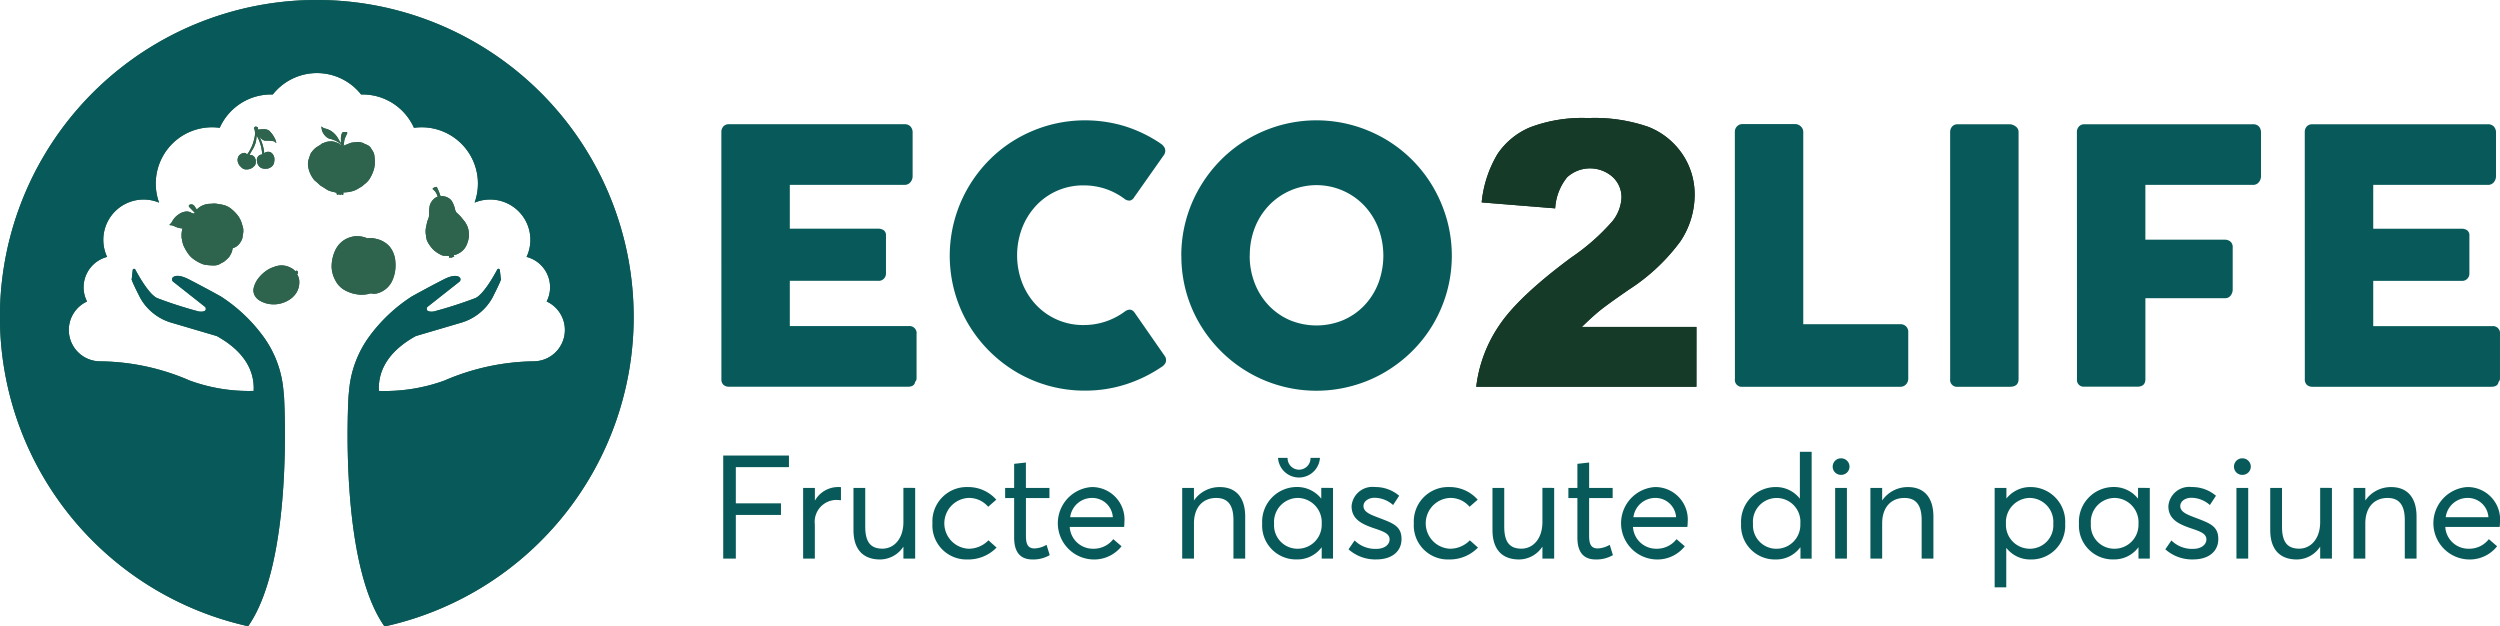 <svg xmlns="http://www.w3.org/2000/svg" width="249.792" height="62.591" viewBox="0 0 249.792 62.591">
  <g id="Group_1677" data-name="Group 1677" transform="translate(-372 -72.318)">
    <path id="Path_1" data-name="Path 1" d="M495.886,269.756h-22a13.781,13.781,0,0,1,2.3-6.13q1.918-2.872,7.193-6.778a21.4,21.4,0,0,0,4.123-3.637,4.074,4.074,0,0,0,.9-2.358,2.754,2.754,0,0,0-.891-2.062,3.4,3.4,0,0,0-4.537.027,5.406,5.406,0,0,0-1.2,3.115l-7.346-.594a11.7,11.7,0,0,1,1.584-4.834,7.35,7.35,0,0,1,3.25-2.665,14.7,14.7,0,0,1,5.806-.927,16.375,16.375,0,0,1,6.022.882,7.329,7.329,0,0,1,3.385,2.71,7.158,7.158,0,0,1,1.233,4.1,8.388,8.388,0,0,1-1.413,4.609,19.368,19.368,0,0,1-5.14,4.825q-2.215,1.53-2.962,2.142t-1.755,1.6h11.451Z" transform="translate(45.615 -158.797)" fill="#132f22"/>
    <path id="Path_2" data-name="Path 2" d="M262.2,244.747a.842.842,0,0,1,.2-.592.74.74,0,0,1,.573-.221H280.5a.778.778,0,0,1,.6.229.87.87,0,0,1,.212.616v4.368a.92.92,0,0,1-.212.573.735.735,0,0,1-.618.273H269.04v4.38h8.831a.93.93,0,0,1,.557.159.609.609,0,0,1,.221.53v3.815a.731.731,0,0,1-.195.477.7.7,0,0,1-.565.229H269.04v4.522h11.87a.71.71,0,0,1,.795.81v4.439a.438.438,0,0,1-.141.317q-.071.493-.724.493H262.98a.824.824,0,0,1-.564-.185.725.725,0,0,1-.211-.574Zm43.856,1.1a1.1,1.1,0,0,1,.441.459.73.73,0,0,1-.053.671l-2.985,4.239a.7.7,0,0,1-.415.345.777.777,0,0,1-.539-.15A6.729,6.729,0,0,0,300.6,250.4a6.831,6.831,0,0,0-2.208-.353,6.4,6.4,0,0,0-4.769,2.049,6.929,6.929,0,0,0-1.377,2.225,7.7,7.7,0,0,0,0,5.431,6.848,6.848,0,0,0,1.377,2.208A6.432,6.432,0,0,0,298.4,264a6.87,6.87,0,0,0,4.151-1.378.816.816,0,0,1,.53-.159.722.722,0,0,1,.424.318l3.02,4.345a.7.7,0,0,1,.053.653,1.136,1.136,0,0,1-.442.442,14.022,14.022,0,0,1-3.576,1.722,13.244,13.244,0,0,1-4.036.61,13.367,13.367,0,0,1-6.818-1.837,13.678,13.678,0,0,1-4.84-4.831,13.2,13.2,0,0,1-1.36-3.214,13.551,13.551,0,0,1,1.36-10.421,13.71,13.71,0,0,1,2.111-2.746,13.157,13.157,0,0,1,2.729-2.111,13.838,13.838,0,0,1,3.223-1.36,13.683,13.683,0,0,1,7.6.106A13.75,13.75,0,0,1,306.061,245.842Zm2.1,11.234A13.426,13.426,0,0,1,310,250.249a13.689,13.689,0,0,1,2.112-2.746,13.174,13.174,0,0,1,2.731-2.111,13.858,13.858,0,0,1,3.226-1.36,13.518,13.518,0,0,1,7.184,0,13.811,13.811,0,0,1,3.234,1.36,13.413,13.413,0,0,1,4.852,4.857,14.019,14.019,0,0,1,1.361,3.233,13.535,13.535,0,0,1,0,7.189,13.672,13.672,0,0,1-1.361,3.214,13.283,13.283,0,0,1-2.112,2.72,13.806,13.806,0,0,1-2.74,2.111,13.318,13.318,0,0,1-3.234,1.36,13.486,13.486,0,0,1-13.141-3.471,13.669,13.669,0,0,1-2.112-2.72,13.184,13.184,0,0,1-1.361-3.214A13.4,13.4,0,0,1,308.163,257.076Zm6.835-.018a7.5,7.5,0,0,0,.494,2.738,6.761,6.761,0,0,0,1.385,2.217,6.456,6.456,0,0,0,2.108,1.484,6.964,6.964,0,0,0,5.371,0,6.434,6.434,0,0,0,2.117-1.484,6.759,6.759,0,0,0,1.385-2.217,7.811,7.811,0,0,0,0-5.467,6.839,6.839,0,0,0-1.385-2.234,6.582,6.582,0,0,0-9.6,0,6.84,6.84,0,0,0-1.385,2.234A7.521,7.521,0,0,0,315,257.058Zm48.474-12.364a.779.779,0,0,1,.212-.548.755.755,0,0,1,.583-.23h5.228a.823.823,0,0,1,.548.212.761.761,0,0,1,.265.565v19.217h9.715a.779.779,0,0,1,.547.212.753.753,0,0,1,.229.583v4.645a.843.843,0,0,1-.2.548.75.75,0,0,1-.574.265H364.249a.687.687,0,0,1-.777-.777Zm21.513.017a.818.818,0,0,1,.195-.547.72.72,0,0,1,.583-.23h5.193a1,1,0,0,1,.565.212.659.659,0,0,1,.3.565v24.675q0,.777-.865.777h-5.193a.687.687,0,0,1-.777-.777Zm12.664.035a.805.805,0,0,1,.2-.583.712.712,0,0,1,.486-.23h16.9a.773.773,0,0,1,.609.229.9.9,0,0,1,.2.616v4.368a.92.92,0,0,1-.212.573.735.735,0,0,1-.618.273H404.484v5.476h7.93a.871.871,0,0,1,.565.185.717.717,0,0,1,.23.592v4.221a.951.951,0,0,1-.2.574.655.655,0,0,1-.557.274h-7.966V269.4q0,.759-.813.76h-5.387a.667.667,0,0,1-.636-.742Zm22.767,0a.841.841,0,0,1,.2-.592.738.738,0,0,1,.573-.221h17.523a.778.778,0,0,1,.6.229.871.871,0,0,1,.212.616v4.368a.922.922,0,0,1-.212.573.735.735,0,0,1-.618.273H427.251v4.38h8.831a.929.929,0,0,1,.556.159.608.608,0,0,1,.221.53v3.815a.732.732,0,0,1-.194.477.7.7,0,0,1-.565.229h-8.849v4.522h11.87a.71.71,0,0,1,.795.81v4.439a.438.438,0,0,1-.141.317q-.071.493-.724.493H421.191a.823.823,0,0,1-.564-.185.725.725,0,0,1-.212-.574Z" transform="translate(181.875 -159.205)" fill="#085a5a"/>
    <g id="Group_1" data-name="Group 1" transform="translate(372 72.318)">
      <path id="Path_3" data-name="Path 3" d="M123.213,241.459a31.671,31.671,0,0,1-24.335,30.807c-.186.044-.372.086-.56.127-4.6-6.508-3.6-22.951-3.6-22.951.02-.249.044-.483.067-.705a10.656,10.656,0,0,1,2-5.3,16.016,16.016,0,0,1,4.264-4.019s1.544-.86,3.171-1.694c.9-.46,1.347-.391,1.567-.238a.292.292,0,0,1,.006.466l-3.213,2.533c-.26.588.656.438.656.438a42.243,42.243,0,0,0,4.169-1.341c.782-.369,1.771-2.091,2.178-2.85a.136.136,0,0,1,.255.042l.1.909s.179-.138-.842,1.868a5.261,5.261,0,0,1-3.208,2.516l-4.448,1.311c-3.114,1.727-3.776,3.839-3.684,5.483a17.476,17.476,0,0,0,6.547-1.035,23.207,23.207,0,0,1,8.861-1.923l.036,0,.019,0,.031,0,0,0a3.133,3.133,0,0,0,1.266-5.978,3.129,3.129,0,0,0-2.007-4.454,4.024,4.024,0,0,0-5.191-5.425,5.625,5.625,0,0,0-5.289-7.528,5.68,5.68,0,0,0-.771.053,5.621,5.621,0,0,0-5.134-3.333l-.15,0a5.618,5.618,0,0,0-8.818,0c-.058,0-.114,0-.17,0a5.625,5.625,0,0,0-5.136,3.333,5.625,5.625,0,0,0-6.059,7.475,4.026,4.026,0,0,0-5.192,5.425,3.137,3.137,0,0,0-2.35,3.033,3.1,3.1,0,0,0,.344,1.42,3.135,3.135,0,0,0,1.316,5.981,22.914,22.914,0,0,1,8.948,1.921,17.19,17.19,0,0,0,6.383,1.034c.09-1.644-.573-3.756-3.685-5.482l-4.448-1.311a5.257,5.257,0,0,1-3.207-2.516c-1.02-2.005-.842-1.868-.842-1.868l.1-.909a.137.137,0,0,1,.255-.042c.407.759,1.394,2.481,2.177,2.85a42.122,42.122,0,0,0,4.169,1.341s.915.15.656-.438L77.2,237.947a.291.291,0,0,1,.008-.466c.221-.154.668-.222,1.568.238,1.625.834,3.171,1.694,3.171,1.694a16.038,16.038,0,0,1,4.264,4.019,10.669,10.669,0,0,1,2,5.317c.023.217.045.449.066.693,0,0,.993,16.405-3.587,22.928-.192-.042-.383-.086-.574-.133a31.661,31.661,0,1,1,39.095-30.779Z" transform="translate(-59.897 -209.801)" fill="#2e634d"/>
      <path id="Path_4" data-name="Path 4" d="M130.22,248.454a.563.563,0,0,0-.038-.143,1.193,1.193,0,0,0-.078-.185.638.638,0,0,0-.108-.139.649.649,0,0,0-.141-.111.554.554,0,0,0-.356-.05.391.391,0,0,0-.2.067,1.159,1.159,0,0,0-.089.087,4.7,4.7,0,0,0-.488-1.672l.012-.005c.045.053.088.108.135.16a1.053,1.053,0,0,0,.225.177.55.55,0,0,0,.274.065,1.3,1.3,0,0,0,.178,0c.042,0,.2.007.243.011.111.012.223.021.333.04a.391.391,0,0,1,.25.172c0,.007.016.009.024.014,0-.011.015-.024.013-.033a1.264,1.264,0,0,0-.033-.136c-.024-.075-.05-.15-.079-.223-.015-.038-.041-.072-.058-.109a2.589,2.589,0,0,0-.267-.426c-.069-.092-.251-.291-.265-.3a.835.835,0,0,0-.335-.138.741.741,0,0,0-.216-.019c-.19.008-.381.024-.571.035a.3.3,0,0,1-.052-.006.267.267,0,0,0,.051-.166.064.064,0,0,0-.052-.062c-.036-.009-.067-.038-.1-.047a.273.273,0,0,0-.124-.01.192.192,0,0,0-.082.063.424.424,0,0,0-.053.084c0,.009,0,.031,0,.034.063.04.066.109.079.171a2.715,2.715,0,0,1,.036.319,2.483,2.483,0,0,1-.054.435,5.783,5.783,0,0,1-.2.694,3.8,3.8,0,0,1-.252.533c-.057.109-.123.213-.19.316a1.269,1.269,0,0,1-.11.13.349.349,0,0,0-.237-.153.2.2,0,0,0-.057,0,.734.734,0,0,0-.395.167.583.583,0,0,0-.232.383.716.716,0,0,0,.051.471.859.859,0,0,0,.17.285c.063.057.117.126.183.177a.694.694,0,0,0,.325.162,1.815,1.815,0,0,0,.289,0,.992.992,0,0,0,.273-.082.6.6,0,0,0,.267-.172c.029-.032.071-.053.1-.086a.487.487,0,0,0,.133-.3c0-.071.008-.142.011-.213a.623.623,0,0,0-.057-.226.535.535,0,0,0-.309-.327.826.826,0,0,0-.208-.037.3.3,0,0,0-.055,0c.033-.064.061-.122.092-.179s.047-.092.074-.135c.043-.072.09-.141.133-.213a2.764,2.764,0,0,0,.141-.257c.056-.123.107-.248.152-.375a2.77,2.77,0,0,0,.1-.548c.01-.072.018-.145.028-.224.022.039.041.072.059.107.028.054.057.107.082.162.041.088.084.175.117.266.058.166.116.333.16.5.04.151.064.307.09.462.018.106.029.214.042.321.007.057,0,.065-.052.07a.54.54,0,0,0-.259.094.59.59,0,0,0-.137.148.569.569,0,0,0-.079.4.981.981,0,0,0,.047.232.854.854,0,0,0,.2.338.686.686,0,0,0,.3.174.763.763,0,0,0,.3.033c.056,0,.112,0,.167-.006a.48.48,0,0,0,.159-.035,1.15,1.15,0,0,0,.354-.216.778.778,0,0,0,.191-.392A1.456,1.456,0,0,0,130.22,248.454Z" transform="translate(-102.803 -232.649)" fill="#2e634d"/>
      <path id="Path_5" data-name="Path 5" d="M183.4,266.094a2.923,2.923,0,0,0-.218-.384c-.081-.12-.181-.226-.272-.339a3.376,3.376,0,0,0-.46-.495.658.658,0,0,1-.159-.163.973.973,0,0,1-.105-.283,2.622,2.622,0,0,0-.219-.619,1.088,1.088,0,0,0-.238-.347,1.247,1.247,0,0,0-.716-.318.51.51,0,0,0-.231-.009c-.012,0-.043-.018-.05-.034-.038-.1-.071-.193-.105-.289-.021-.057-.039-.114-.063-.17-.055-.124-.117-.245-.167-.37-.018-.045-.04-.064-.082-.063a.647.647,0,0,0-.343.154c-.03.02-.022.061.015.093a1.823,1.823,0,0,1,.217.206,1.613,1.613,0,0,1,.256.538c-.02,0-.041,0-.061.009a.385.385,0,0,0-.065.021,1.309,1.309,0,0,0-.462.419,1.211,1.211,0,0,0-.24.636c-.021.156-.021.315-.031.472a1.488,1.488,0,0,1-.126.755.722.722,0,0,0-.071.216c-.041.175-.079.35-.113.526a1.878,1.878,0,0,0-.028.641c.021.137.037.274.061.41a1.43,1.43,0,0,0,.067.272,3.064,3.064,0,0,0,.41.652,2.088,2.088,0,0,0,.46.451,2.926,2.926,0,0,0,.705.392.474.474,0,0,0,.186.015c.115,0,.231.016.347.025l.115.009a.121.121,0,0,0,.042.175c.059.037.075-.043.117-.056.077.07.121.061.175-.035a.365.365,0,0,0,.095,0,.123.123,0,0,0,.064-.049c.006-.009-.015-.038-.026-.057a.569.569,0,0,0-.043-.052.345.345,0,0,1,.1-.042.814.814,0,0,0,.273-.081,1.927,1.927,0,0,0,.556-.364,1.677,1.677,0,0,0,.366-.519,3.117,3.117,0,0,0,.19-.557,1.973,1.973,0,0,0,.05-.564A2.084,2.084,0,0,0,183.4,266.094Z" transform="translate(-136.725 -243.537)" fill="#2e634d"/>
      <path id="Path_6" data-name="Path 6" d="M109.759,272.37a4.064,4.064,0,0,0,.949.544,1.372,1.372,0,0,0,.172.056,4.867,4.867,0,0,0,1,.094,1.145,1.145,0,0,0,.647-.178c.066-.042.137-.078.206-.115a.82.82,0,0,0,.148-.077,5.2,5.2,0,0,0,.46-.412,1.358,1.358,0,0,0,.221-.351,1.255,1.255,0,0,0,.172-.514.083.083,0,0,1,.065-.086,1.559,1.559,0,0,0,.4-.211,1.584,1.584,0,0,0,.41-.516.957.957,0,0,0,.139-.452,1.042,1.042,0,0,1,.03-.2,1.556,1.556,0,0,0,.019-.616c-.032-.16-.09-.315-.134-.472a2.491,2.491,0,0,0-.487-.9,4.082,4.082,0,0,0-.628-.6,1.918,1.918,0,0,0-.728-.343c-.145-.039-.3-.062-.444-.086a3.925,3.925,0,0,0-.44-.056c-.12-.005-.24.02-.361.025a2,2,0,0,0-1.064.289,2.841,2.841,0,0,0-.248.191.694.694,0,0,0-.082.1c-.038-.047-.073-.088-.1-.131s-.062-.089-.091-.135a.57.57,0,0,0-.2-.214.358.358,0,0,0-.374.02.138.138,0,0,0-.012.192c.159.166.321.33.481.494a.58.58,0,0,1,.068.071.065.065,0,0,1,0,.057.074.074,0,0,1-.05.038.487.487,0,0,1-.282-.076.865.865,0,0,0-.521-.123,1.464,1.464,0,0,0-.712.265,1.978,1.978,0,0,0-.657.684.91.91,0,0,1-.269.34c-.012.008-.026.04-.022.044a.1.1,0,0,0,.054.033,1.15,1.15,0,0,1,.206.02,2.786,2.786,0,0,1,.35.14,2.032,2.032,0,0,0,.693.164,2.9,2.9,0,0,0-.07.3,2.392,2.392,0,0,0-.006.736,1.511,1.511,0,0,1,.037.159,2.136,2.136,0,0,0,.258.76,2.83,2.83,0,0,0,.217.374A2.475,2.475,0,0,0,109.759,272.37Z" transform="translate(-90.505 -246.542)" fill="#2e634d"/>
      <path id="Path_7" data-name="Path 7" d="M146.516,250a2.981,2.981,0,0,0,.409.656.491.491,0,0,0,.066.058c.044.036.091.067.133.105.135.121.265.25.405.365a2.713,2.713,0,0,0,.271.167c.132.084.26.172.393.254a1.218,1.218,0,0,0,.2.1,2.483,2.483,0,0,0,.265.083c.135.035.272.065.408.1.03.007.059.016.087.025-.016.108,0,.16.061.187a.086.086,0,0,0,.064.009,1.021,1.021,0,0,0,.119-.075c.034.021.03.113.1.092a.633.633,0,0,0,.136-.079c.024.042.065.1.13.072.1-.05.053-.147.043-.235a.54.54,0,0,1,.074-.011,3.357,3.357,0,0,0,.76-.1,2.129,2.129,0,0,0,.6-.24l.21-.127c.087-.053.177-.1.259-.162s.173-.156.267-.224a1.932,1.932,0,0,0,.409-.421,3.2,3.2,0,0,0,.369-.7,2.62,2.62,0,0,0,.21-.892,4.46,4.46,0,0,0-.035-.733,1.166,1.166,0,0,0-.226-.616,1.616,1.616,0,0,1-.1-.157.838.838,0,0,0-.363-.352c-.11-.048-.222-.093-.331-.144a1.15,1.15,0,0,0-.121-.071c-.119-.035-.24-.063-.361-.09a.326.326,0,0,0-.095-.007c-.113.007-.225.016-.337.027a2.383,2.383,0,0,0-.4.053c-.16.045-.312.121-.467.182-.059.023-.121.04-.178.066a.7.7,0,0,0-.108.081c.019-.153.033-.286.054-.419a1.68,1.68,0,0,1,.069-.331c.065-.17.148-.332.226-.5a.1.1,0,0,0-.095-.159l-.2,0a.218.218,0,0,0-.224.139,1.41,1.41,0,0,0-.095.619c0,.123,0,.247,0,.357-.072-.115-.156-.244-.234-.376a2.207,2.207,0,0,0-.733-.828,2,2,0,0,0-.577-.247.668.668,0,0,1-.35-.18c-.01-.011-.03-.013-.046-.02a.2.2,0,0,0-.009.057c.011.077.024.155.04.231a.693.693,0,0,0,.048.186,1.442,1.442,0,0,0,.427.571,1.041,1.041,0,0,0,.311.172c.07.018.141.03.211.046a2.776,2.776,0,0,1,.848.439.175.175,0,0,1,.1.146.142.142,0,0,1-.035-.016,1,1,0,0,0-.368-.214,2.109,2.109,0,0,0-.37-.124,2,2,0,0,0-.459-.011,2.1,2.1,0,0,0-.362.078c-.047.012-.09.043-.136.06a.684.684,0,0,0-.325.173.149.149,0,0,1-.037.029c-.132.083-.268.161-.4.249a1.733,1.733,0,0,0-.235.2,2.258,2.258,0,0,0-.191.224,1.017,1.017,0,0,0-.146.214c-.063.15-.111.306-.161.461a1.56,1.56,0,0,0-.094.747A2.6,2.6,0,0,0,146.516,250Z" transform="translate(-115.513 -232.649)" fill="#2e634d"/>
      <path id="Path_8" data-name="Path 8" d="M132.99,284.4a2.44,2.44,0,0,1,.6-.154,1.915,1.915,0,0,1,1.061.21,1.6,1.6,0,0,1,.477.335c.018.019.035.027.058.007a.134.134,0,0,1,.07-.029.1.1,0,0,1,.122.067.322.322,0,0,1,.032.148c0,.035-.007.073-.043.087s-.036.048-.02.08.046.091.068.137a1.364,1.364,0,0,1,.13.6,1.983,1.983,0,0,1-.31,1.113,2.34,2.34,0,0,1-.738.7,2.929,2.929,0,0,1-.722.317,2.8,2.8,0,0,1-1.312.063,2.625,2.625,0,0,1-.834-.307,1.344,1.344,0,0,1-.526-.507,1.1,1.1,0,0,1-.1-.839,2.571,2.571,0,0,1,.513-.978,3.559,3.559,0,0,1,.947-.817A2.866,2.866,0,0,1,132.99,284.4Z" transform="translate(-105.64 -257.719)" fill="#2e634d"/>
      <path id="Path_9" data-name="Path 9" d="M155.386,276.034a2.5,2.5,0,0,1,.995.181.318.318,0,0,0,.173.021,2.245,2.245,0,0,1,.822.073,2.493,2.493,0,0,1,1.308.756,2.662,2.662,0,0,1,.583,1.558,3.719,3.719,0,0,1-.346,1.924,2.3,2.3,0,0,1-1.413,1.181,1.235,1.235,0,0,1-.616.032.3.3,0,0,0-.15,0,2.908,2.908,0,0,1-1.286.086,3.574,3.574,0,0,1-1.191-.385,2.322,2.322,0,0,1-.994-1.008,3.066,3.066,0,0,1-.374-1.277,3.736,3.736,0,0,1,.1-.973,3.436,3.436,0,0,1,.393-1,2.372,2.372,0,0,1,1.366-1.061A2.141,2.141,0,0,1,155.386,276.034Z" transform="translate(-119.76 -252.435)" fill="#2e634d"/>
    </g>
    <path id="Path_10" data-name="Path 10" d="M495.886,269.756h-22a13.781,13.781,0,0,1,2.3-6.13q1.918-2.872,7.193-6.778a21.4,21.4,0,0,0,4.123-3.637,4.074,4.074,0,0,0,.9-2.358,2.754,2.754,0,0,0-.891-2.062,3.4,3.4,0,0,0-4.537.027,5.406,5.406,0,0,0-1.2,3.115l-7.346-.594a11.7,11.7,0,0,1,1.584-4.834,7.35,7.35,0,0,1,3.25-2.665,14.7,14.7,0,0,1,5.806-.927,16.375,16.375,0,0,1,6.022.882,7.329,7.329,0,0,1,3.385,2.71,7.158,7.158,0,0,1,1.233,4.1,8.388,8.388,0,0,1-1.413,4.609,19.368,19.368,0,0,1-5.14,4.825q-2.215,1.53-2.962,2.142t-1.755,1.6h11.451Z" transform="translate(45.615 -158.797)" fill="#153a27"/>
    <path id="Path_12" data-name="Path 12" d="M123.213,241.459a31.671,31.671,0,0,1-24.335,30.807c-.186.044-.372.086-.56.127-4.6-6.508-3.6-22.951-3.6-22.951.02-.249.044-.483.067-.705a10.656,10.656,0,0,1,2-5.3,16.016,16.016,0,0,1,4.264-4.019s1.544-.86,3.171-1.694c.9-.46,1.347-.391,1.567-.238a.292.292,0,0,1,.006.466l-3.213,2.533c-.26.588.656.438.656.438a42.243,42.243,0,0,0,4.169-1.341c.782-.369,1.771-2.091,2.178-2.85a.136.136,0,0,1,.255.042l.1.909s.179-.138-.842,1.868a5.261,5.261,0,0,1-3.208,2.516l-4.448,1.311c-3.114,1.727-3.776,3.839-3.684,5.483a17.476,17.476,0,0,0,6.547-1.035,23.207,23.207,0,0,1,8.861-1.923l.036,0,.019,0,.031,0,0,0a3.133,3.133,0,0,0,1.266-5.978,3.129,3.129,0,0,0-2.007-4.454,4.024,4.024,0,0,0-5.191-5.425,5.625,5.625,0,0,0-5.289-7.528,5.68,5.68,0,0,0-.771.053,5.621,5.621,0,0,0-5.134-3.333l-.15,0a5.618,5.618,0,0,0-8.818,0c-.058,0-.114,0-.17,0a5.625,5.625,0,0,0-5.136,3.333,5.625,5.625,0,0,0-6.059,7.475,4.026,4.026,0,0,0-5.192,5.425,3.137,3.137,0,0,0-2.35,3.033,3.1,3.1,0,0,0,.344,1.42,3.135,3.135,0,0,0,1.316,5.981,22.914,22.914,0,0,1,8.948,1.921,17.19,17.19,0,0,0,6.383,1.034c.09-1.644-.573-3.756-3.685-5.482l-4.448-1.311a5.257,5.257,0,0,1-3.207-2.516c-1.02-2.005-.842-1.868-.842-1.868l.1-.909a.137.137,0,0,1,.255-.042c.407.759,1.394,2.481,2.177,2.85a42.122,42.122,0,0,0,4.169,1.341s.915.15.656-.438L77.2,237.947a.291.291,0,0,1,.008-.466c.221-.154.668-.222,1.568.238,1.625.834,3.171,1.694,3.171,1.694a16.038,16.038,0,0,1,4.264,4.019,10.669,10.669,0,0,1,2,5.317c.023.217.045.449.066.693,0,0,.993,16.405-3.587,22.928-.192-.042-.383-.086-.574-.133a31.661,31.661,0,1,1,39.095-30.779Z" transform="translate(312.104 -137.483)" fill="#085a5a"/>
    <path id="Path_13" data-name="Path 13" d="M130.22,248.454a.563.563,0,0,0-.038-.143,1.193,1.193,0,0,0-.078-.185.638.638,0,0,0-.108-.139.649.649,0,0,0-.141-.111.554.554,0,0,0-.356-.05.391.391,0,0,0-.2.067,1.159,1.159,0,0,0-.089.087,4.7,4.7,0,0,0-.488-1.672l.012-.005c.045.053.088.108.135.16a1.053,1.053,0,0,0,.225.177.55.55,0,0,0,.274.065,1.3,1.3,0,0,0,.178,0c.042,0,.2.007.243.011.111.012.223.021.333.04a.391.391,0,0,1,.25.172c0,.007.016.009.024.014,0-.011.015-.024.013-.033a1.264,1.264,0,0,0-.033-.136c-.024-.075-.05-.15-.079-.223-.015-.038-.041-.072-.058-.109a2.589,2.589,0,0,0-.267-.426c-.069-.092-.251-.291-.265-.3a.835.835,0,0,0-.335-.138.741.741,0,0,0-.216-.019c-.19.008-.381.024-.571.035a.3.3,0,0,1-.052-.006.267.267,0,0,0,.051-.166.064.064,0,0,0-.052-.062c-.036-.009-.067-.038-.1-.047a.273.273,0,0,0-.124-.01.192.192,0,0,0-.082.063.424.424,0,0,0-.053.084c0,.009,0,.031,0,.034.063.04.066.109.079.171a2.715,2.715,0,0,1,.036.319,2.483,2.483,0,0,1-.054.435,5.783,5.783,0,0,1-.2.694,3.8,3.8,0,0,1-.252.533c-.057.109-.123.213-.19.316a1.269,1.269,0,0,1-.11.13.349.349,0,0,0-.237-.153.2.2,0,0,0-.057,0,.734.734,0,0,0-.395.167.583.583,0,0,0-.232.383.716.716,0,0,0,.051.471.859.859,0,0,0,.17.285c.063.057.117.126.183.177a.694.694,0,0,0,.325.162,1.815,1.815,0,0,0,.289,0,.992.992,0,0,0,.273-.082.6.6,0,0,0,.267-.172c.029-.032.071-.053.1-.086a.487.487,0,0,0,.133-.3c0-.071.008-.142.011-.213a.623.623,0,0,0-.057-.226.535.535,0,0,0-.309-.327.826.826,0,0,0-.208-.037.3.3,0,0,0-.055,0c.033-.064.061-.122.092-.179s.047-.092.074-.135c.043-.072.09-.141.133-.213a2.764,2.764,0,0,0,.141-.257c.056-.123.107-.248.152-.375a2.77,2.77,0,0,0,.1-.548c.01-.072.018-.145.028-.224.022.039.041.072.059.107.028.054.057.107.082.162.041.088.084.175.117.266.058.166.116.333.16.5.04.151.064.307.09.462.018.106.029.214.042.321.007.057,0,.065-.052.07a.54.54,0,0,0-.259.094.59.59,0,0,0-.137.148.569.569,0,0,0-.079.4.981.981,0,0,0,.047.232.854.854,0,0,0,.2.338.686.686,0,0,0,.3.174.763.763,0,0,0,.3.033c.056,0,.112,0,.167-.006a.48.48,0,0,0,.159-.035,1.15,1.15,0,0,0,.354-.216.778.778,0,0,0,.191-.392A1.456,1.456,0,0,0,130.22,248.454Z" transform="translate(269.197 -160.332)" fill="#2e634d"/>
    <path id="Path_14" data-name="Path 14" d="M183.4,266.094a2.923,2.923,0,0,0-.218-.384c-.081-.12-.181-.226-.272-.339a3.376,3.376,0,0,0-.46-.495.658.658,0,0,1-.159-.163.973.973,0,0,1-.105-.283,2.622,2.622,0,0,0-.219-.619,1.088,1.088,0,0,0-.238-.347,1.247,1.247,0,0,0-.716-.318.51.51,0,0,0-.231-.009c-.012,0-.043-.018-.05-.034-.038-.1-.071-.193-.105-.289-.021-.057-.039-.114-.063-.17-.055-.124-.117-.245-.167-.37-.018-.045-.04-.064-.082-.063a.647.647,0,0,0-.343.154c-.03.02-.022.061.015.093a1.823,1.823,0,0,1,.217.206,1.613,1.613,0,0,1,.256.538c-.02,0-.041,0-.061.009a.385.385,0,0,0-.065.021,1.309,1.309,0,0,0-.462.419,1.211,1.211,0,0,0-.24.636c-.021.156-.021.315-.031.472a1.488,1.488,0,0,1-.126.755.722.722,0,0,0-.071.216c-.041.175-.079.35-.113.526a1.878,1.878,0,0,0-.028.641c.021.137.037.274.061.41a1.43,1.43,0,0,0,.067.272,3.064,3.064,0,0,0,.41.652,2.088,2.088,0,0,0,.46.451,2.926,2.926,0,0,0,.705.392.474.474,0,0,0,.186.015c.115,0,.231.016.347.025l.115.009a.121.121,0,0,0,.042.175c.059.037.075-.043.117-.056.077.07.121.061.175-.035a.365.365,0,0,0,.095,0,.123.123,0,0,0,.064-.049c.006-.009-.015-.038-.026-.057a.569.569,0,0,0-.043-.052.345.345,0,0,1,.1-.042.814.814,0,0,0,.273-.081,1.927,1.927,0,0,0,.556-.364,1.677,1.677,0,0,0,.366-.519,3.117,3.117,0,0,0,.19-.557,1.973,1.973,0,0,0,.05-.564A2.084,2.084,0,0,0,183.4,266.094Z" transform="translate(235.275 -171.219)" fill="#2e634d"/>
    <path id="Path_15" data-name="Path 15" d="M109.759,272.37a4.064,4.064,0,0,0,.949.544,1.372,1.372,0,0,0,.172.056,4.867,4.867,0,0,0,1,.094,1.145,1.145,0,0,0,.647-.178c.066-.042.137-.078.206-.115a.82.82,0,0,0,.148-.077,5.2,5.2,0,0,0,.46-.412,1.358,1.358,0,0,0,.221-.351,1.255,1.255,0,0,0,.172-.514.083.083,0,0,1,.065-.086,1.559,1.559,0,0,0,.4-.211,1.584,1.584,0,0,0,.41-.516.957.957,0,0,0,.139-.452,1.042,1.042,0,0,1,.03-.2,1.556,1.556,0,0,0,.019-.616c-.032-.16-.09-.315-.134-.472a2.491,2.491,0,0,0-.487-.9,4.082,4.082,0,0,0-.628-.6,1.918,1.918,0,0,0-.728-.343c-.145-.039-.3-.062-.444-.086a3.925,3.925,0,0,0-.44-.056c-.12-.005-.24.02-.361.025a2,2,0,0,0-1.064.289,2.841,2.841,0,0,0-.248.191.694.694,0,0,0-.082.1c-.038-.047-.073-.088-.1-.131s-.062-.089-.091-.135a.57.57,0,0,0-.2-.214.358.358,0,0,0-.374.02.138.138,0,0,0-.012.192c.159.166.321.33.481.494a.58.58,0,0,1,.068.071.065.065,0,0,1,0,.057.074.074,0,0,1-.05.038.487.487,0,0,1-.282-.076.865.865,0,0,0-.521-.123,1.464,1.464,0,0,0-.712.265,1.978,1.978,0,0,0-.657.684.91.91,0,0,1-.269.34c-.012.008-.026.04-.022.044a.1.1,0,0,0,.054.033,1.15,1.15,0,0,1,.206.02,2.786,2.786,0,0,1,.35.14,2.032,2.032,0,0,0,.693.164,2.9,2.9,0,0,0-.07.3,2.392,2.392,0,0,0-.006.736,1.511,1.511,0,0,1,.037.159,2.136,2.136,0,0,0,.258.76,2.83,2.83,0,0,0,.217.374A2.475,2.475,0,0,0,109.759,272.37Z" transform="translate(281.496 -174.224)" fill="#2e634d"/>
    <path id="Path_16" data-name="Path 16" d="M146.516,250a2.981,2.981,0,0,0,.409.656.491.491,0,0,0,.066.058c.044.036.091.067.133.105.135.121.265.25.405.365a2.713,2.713,0,0,0,.271.167c.132.084.26.172.393.254a1.218,1.218,0,0,0,.2.1,2.483,2.483,0,0,0,.265.083c.135.035.272.065.408.1.03.007.059.016.087.025-.016.108,0,.16.061.187a.086.086,0,0,0,.064.009,1.021,1.021,0,0,0,.119-.075c.034.021.03.113.1.092a.633.633,0,0,0,.136-.079c.024.042.065.1.13.072.1-.05.053-.147.043-.235a.54.54,0,0,1,.074-.011,3.357,3.357,0,0,0,.76-.1,2.129,2.129,0,0,0,.6-.24l.21-.127c.087-.053.177-.1.259-.162s.173-.156.267-.224a1.932,1.932,0,0,0,.409-.421,3.2,3.2,0,0,0,.369-.7,2.62,2.62,0,0,0,.21-.892,4.46,4.46,0,0,0-.035-.733,1.166,1.166,0,0,0-.226-.616,1.616,1.616,0,0,1-.1-.157.838.838,0,0,0-.363-.352c-.11-.048-.222-.093-.331-.144a1.15,1.15,0,0,0-.121-.071c-.119-.035-.24-.063-.361-.09a.326.326,0,0,0-.095-.007c-.113.007-.225.016-.337.027a2.383,2.383,0,0,0-.4.053c-.16.045-.312.121-.467.182-.059.023-.121.04-.178.066a.7.7,0,0,0-.108.081c.019-.153.033-.286.054-.419a1.68,1.68,0,0,1,.069-.331c.065-.17.148-.332.226-.5a.1.1,0,0,0-.095-.159l-.2,0a.218.218,0,0,0-.224.139,1.41,1.41,0,0,0-.095.619c0,.123,0,.247,0,.357-.072-.115-.156-.244-.234-.376a2.207,2.207,0,0,0-.733-.828,2,2,0,0,0-.577-.247.668.668,0,0,1-.35-.18c-.01-.011-.03-.013-.046-.02a.2.2,0,0,0-.009.057c.011.077.024.155.04.231a.693.693,0,0,0,.048.186,1.442,1.442,0,0,0,.427.571,1.041,1.041,0,0,0,.311.172c.07.018.141.03.211.046a2.776,2.776,0,0,1,.848.439.175.175,0,0,1,.1.146.142.142,0,0,1-.035-.016,1,1,0,0,0-.368-.214,2.109,2.109,0,0,0-.37-.124,2,2,0,0,0-.459-.011,2.1,2.1,0,0,0-.362.078c-.047.012-.09.043-.136.06a.684.684,0,0,0-.325.173.149.149,0,0,1-.037.029c-.132.083-.268.161-.4.249a1.733,1.733,0,0,0-.235.2,2.258,2.258,0,0,0-.191.224,1.017,1.017,0,0,0-.146.214c-.063.15-.111.306-.161.461a1.56,1.56,0,0,0-.094.747A2.6,2.6,0,0,0,146.516,250Z" transform="translate(256.488 -160.332)" fill="#2e634d"/>
    <path id="Path_17" data-name="Path 17" d="M132.99,284.4a2.44,2.44,0,0,1,.6-.154,1.915,1.915,0,0,1,1.061.21,1.6,1.6,0,0,1,.477.335c.018.019.035.027.058.007a.134.134,0,0,1,.07-.029.1.1,0,0,1,.122.067.322.322,0,0,1,.032.148c0,.035-.007.073-.043.087s-.036.048-.02.08.046.091.068.137a1.364,1.364,0,0,1,.13.6,1.983,1.983,0,0,1-.31,1.113,2.34,2.34,0,0,1-.738.7,2.929,2.929,0,0,1-.722.317,2.8,2.8,0,0,1-1.312.063,2.625,2.625,0,0,1-.834-.307,1.344,1.344,0,0,1-.526-.507,1.1,1.1,0,0,1-.1-.839,2.571,2.571,0,0,1,.513-.978,3.559,3.559,0,0,1,.947-.817A2.866,2.866,0,0,1,132.99,284.4Z" transform="translate(266.359 -185.401)" fill="#2e634d"/>
    <path id="Path_18" data-name="Path 18" d="M155.386,276.034a2.5,2.5,0,0,1,.995.181.318.318,0,0,0,.173.021,2.245,2.245,0,0,1,.822.073,2.493,2.493,0,0,1,1.308.756,2.662,2.662,0,0,1,.583,1.558,3.719,3.719,0,0,1-.346,1.924,2.3,2.3,0,0,1-1.413,1.181,1.235,1.235,0,0,1-.616.032.3.3,0,0,0-.15,0,2.908,2.908,0,0,1-1.286.086,3.574,3.574,0,0,1-1.191-.385,2.322,2.322,0,0,1-.994-1.008,3.066,3.066,0,0,1-.374-1.277,3.736,3.736,0,0,1,.1-.973,3.436,3.436,0,0,1,.393-1,2.372,2.372,0,0,1,1.366-1.061A2.141,2.141,0,0,1,155.386,276.034Z" transform="translate(252.24 -180.117)" fill="#2e634d"/>
    <g id="Group_3" data-name="Group 3" transform="translate(444.256 117.458)">
      <path id="Path_19" data-name="Path 19" d="M262.7,337.554h6.569v1.16h-5.308v3.611h4.51v1.16h-4.51v4.365H262.7Z" transform="translate(-262.695 -337.177)" fill="#085a5a"/>
      <path id="Path_20" data-name="Path 20" d="M288.9,346.4v1.305c-.16-.014-.348-.029-.464-.029a2.185,2.185,0,0,0-2.146,2.451v3.408H285.12v-7.062h1.175v1.247h.015a2.676,2.676,0,0,1,2.305-1.334A1.7,1.7,0,0,1,288.9,346.4Z" transform="translate(-277.13 -342.863)" fill="#085a5a"/>
      <path id="Path_21" data-name="Path 21" d="M305.406,346.631v7.062h-1.175v-1.175h-.015a2.8,2.8,0,0,1-2.32,1.262c-1.624,0-2.654-.928-2.654-2.944v-4.205h1.175V350.5c0,1.61.594,2.2,1.725,2.2s2.088-.971,2.088-2.654v-3.422Z" transform="translate(-286.221 -343.02)" fill="#085a5a"/>
      <path id="Path_22" data-name="Path 22" d="M321.384,350.012a3.434,3.434,0,0,1,3.538-3.625,3.741,3.741,0,0,1,2.842,1.262l-.812.71a2.493,2.493,0,0,0-1.972-.884,2.541,2.541,0,0,0,0,5.075,2.752,2.752,0,0,0,2-.841l.812.725a3.936,3.936,0,0,1-2.915,1.189A3.4,3.4,0,0,1,321.384,350.012Z" transform="translate(-300.474 -342.863)" fill="#085a5a"/>
      <path id="Path_23" data-name="Path 23" d="M342.673,347.006v-3.944h-.9v-1.015h.9v-2.407l1.175-.13v2.537H346.2v1.015h-2.349v3.77c0,.841.2,1.262.87,1.262a2.543,2.543,0,0,0,1.189-.363l.319,1.03a3.248,3.248,0,0,1-1.711.435C343.253,349.2,342.673,348.427,342.673,347.006Z" transform="translate(-313.599 -338.436)" fill="#085a5a"/>
      <path id="Path_24" data-name="Path 24" d="M363.175,350.375h-5.438a2.315,2.315,0,0,0,2.364,2.175,2.466,2.466,0,0,0,1.987-.957l.826.711a3.483,3.483,0,0,1-2.856,1.319,3.623,3.623,0,0,1-.131-7.236A3.248,3.248,0,0,1,363.2,349.9C363.2,350.085,363.175,350.331,363.175,350.375Zm-5.394-.972h4.263a2.058,2.058,0,0,0-2.059-1.928A2.2,2.2,0,0,0,357.781,349.4Z" transform="translate(-323.109 -342.863)" fill="#085a5a"/>
      <path id="Path_25" data-name="Path 25" d="M397.721,349.345v4.191h-1.174v-3.858c0-1.653-.7-2.2-1.726-2.2-1.334,0-2.219.942-2.219,2.538v3.524h-1.175v-7.062H392.6v1.232h.015a3.09,3.09,0,0,1,2.566-1.319C396.706,346.387,397.721,347.329,397.721,349.345Z" transform="translate(-345.561 -342.863)" fill="#085a5a"/>
      <path id="Path_26" data-name="Path 26" d="M420.929,341.208v7.062H419.8v-1.117h-.015a3.01,3.01,0,0,1-2.465,1.2,3.378,3.378,0,0,1-3.466-3.567,3.469,3.469,0,0,1,3.452-3.669,3.066,3.066,0,0,1,2.436,1.145h.014v-1.059ZM419.8,344.79a2.428,2.428,0,0,0-2.364-2.581,2.4,2.4,0,0,0-2.393,2.581,2.339,2.339,0,0,0,2.379,2.494A2.389,2.389,0,0,0,419.8,344.79Zm-4.365-6.584h.957a1.146,1.146,0,1,0,2.291,0h.943a2.1,2.1,0,0,1-4.191,0Z" transform="translate(-359.996 -337.597)" fill="#085a5a"/>
      <path id="Path_27" data-name="Path 27" d="M438.068,352.608l.609-.885a2.921,2.921,0,0,0,2.161.842c.841,0,1.334-.435,1.334-.943,0-.609-.653-.812-1.682-1.16-1.146-.406-2.117-.885-2.117-2.176a2.09,2.09,0,0,1,2.335-1.9,3.668,3.668,0,0,1,2.422.87l-.609.928a2.814,2.814,0,0,0-1.871-.725c-.537,0-1.087.319-1.087.826,0,.551.58.812,1.334,1.1,1.494.58,2.48.827,2.466,2.219,0,1.1-.827,2.016-2.524,2.016A4.02,4.02,0,0,1,438.068,352.608Z" transform="translate(-375.584 -342.863)" fill="#085a5a"/>
      <path id="Path_28" data-name="Path 28" d="M456.383,350.012a3.435,3.435,0,0,1,3.538-3.625,3.74,3.74,0,0,1,2.842,1.262l-.812.71a2.491,2.491,0,0,0-1.972-.884,2.541,2.541,0,0,0,0,5.075,2.752,2.752,0,0,0,2-.841l.812.725a3.934,3.934,0,0,1-2.914,1.189A3.4,3.4,0,0,1,456.383,350.012Z" transform="translate(-387.373 -342.863)" fill="#085a5a"/>
      <path id="Path_29" data-name="Path 29" d="M484.605,346.631v7.062H483.43v-1.175h-.014a2.807,2.807,0,0,1-2.321,1.262c-1.624,0-2.654-.928-2.654-2.944v-4.205h1.175V350.5c0,1.61.595,2.2,1.726,2.2s2.088-.971,2.088-2.654v-3.422Z" transform="translate(-401.573 -343.02)" fill="#085a5a"/>
      <path id="Path_30" data-name="Path 30" d="M500.628,347.006v-3.944h-.9v-1.015h.9v-2.407l1.174-.13v2.537h2.35v1.015H501.8v3.77c0,.841.2,1.262.87,1.262a2.545,2.545,0,0,0,1.189-.363l.319,1.03a3.249,3.249,0,0,1-1.711.435C501.208,349.2,500.628,348.427,500.628,347.006Z" transform="translate(-415.276 -338.436)" fill="#085a5a"/>
      <path id="Path_31" data-name="Path 31" d="M521.13,350.375h-5.438a2.315,2.315,0,0,0,2.364,2.175,2.466,2.466,0,0,0,1.986-.957l.827.711a3.485,3.485,0,0,1-2.857,1.319,3.623,3.623,0,0,1-.13-7.236,3.248,3.248,0,0,1,3.277,3.509C521.159,350.085,521.13,350.331,521.13,350.375Zm-5.394-.972H520a2.058,2.058,0,0,0-2.06-1.928A2.2,2.2,0,0,0,515.736,349.4Z" transform="translate(-424.786 -342.863)" fill="#085a5a"/>
      <path id="Path_32" data-name="Path 32" d="M555.209,336.5v10.673h-1.117v-1.117h-.029a2.974,2.974,0,0,1-2.436,1.2,3.378,3.378,0,0,1-3.466-3.567,3.469,3.469,0,0,1,3.451-3.669,3.01,3.01,0,0,1,2.407,1.145h.015V336.5Zm-1.131,7.193a2.373,2.373,0,1,0-4.728,0,2.339,2.339,0,0,0,2.379,2.494A2.384,2.384,0,0,0,554.079,343.689Z" transform="translate(-446.452 -336.496)" fill="#085a5a"/>
      <path id="Path_33" data-name="Path 33" d="M573.843,339.155a.83.83,0,0,1,.842-.827.839.839,0,0,1,.841.827.829.829,0,0,1-.841.827A.821.821,0,0,1,573.843,339.155Zm.247,2.132h1.175v7.062H574.09Z" transform="translate(-462.983 -337.675)" fill="#085a5a"/>
      <path id="Path_34" data-name="Path 34" d="M590.72,349.345v4.191h-1.175v-3.858c0-1.653-.7-2.2-1.726-2.2-1.334,0-2.219.942-2.219,2.538v3.524h-1.175v-7.062H585.6v1.232h.014a3.091,3.091,0,0,1,2.567-1.319C589.7,346.387,590.72,347.329,590.72,349.345Z" transform="translate(-469.796 -342.863)" fill="#085a5a"/>
      <path id="Path_35" data-name="Path 35" d="M626.312,350.056a3.374,3.374,0,0,1-3.451,3.567,3,3,0,0,1-2.407-1.131h-.029v3.915h-1.16v-9.933h1.175v1.044h.014a3.038,3.038,0,0,1,2.407-1.131A3.468,3.468,0,0,1,626.312,350.056Zm-1.189,0a2.392,2.392,0,0,0-2.393-2.581,2.424,2.424,0,0,0-2.335,2.581,2.384,2.384,0,0,0,2.35,2.494A2.338,2.338,0,0,0,625.124,350.056Z" transform="translate(-492.222 -342.863)" fill="#085a5a"/>
      <path id="Path_36" data-name="Path 36" d="M649.989,346.474v7.062h-1.131v-1.117h-.015a3.01,3.01,0,0,1-2.465,1.2,3.378,3.378,0,0,1-3.466-3.567,3.469,3.469,0,0,1,3.451-3.669,3.066,3.066,0,0,1,2.436,1.146h.015v-1.059Zm-1.131,3.582a2.428,2.428,0,0,0-2.364-2.581,2.4,2.4,0,0,0-2.393,2.581,2.338,2.338,0,0,0,2.378,2.494A2.389,2.389,0,0,0,648.857,350.056Z" transform="translate(-507.444 -342.863)" fill="#085a5a"/>
      <path id="Path_37" data-name="Path 37" d="M667.127,352.608l.609-.885a2.922,2.922,0,0,0,2.161.842c.841,0,1.334-.435,1.334-.943,0-.609-.652-.812-1.682-1.16-1.146-.406-2.117-.885-2.117-2.176a2.089,2.089,0,0,1,2.334-1.9,3.667,3.667,0,0,1,2.422.87l-.609.928a2.814,2.814,0,0,0-1.871-.725c-.536,0-1.087.319-1.087.826,0,.551.58.812,1.334,1.1,1.494.58,2.48.827,2.465,2.219,0,1.1-.826,2.016-2.523,2.016A4.021,4.021,0,0,1,667.127,352.608Z" transform="translate(-523.031 -342.863)" fill="#085a5a"/>
      <path id="Path_38" data-name="Path 38" d="M686.377,339.155a.83.83,0,0,1,.842-.827.839.839,0,0,1,.841.827.829.829,0,0,1-.841.827A.821.821,0,0,1,686.377,339.155Zm.247,2.132H687.8v7.062h-1.175Z" transform="translate(-535.422 -337.675)" fill="#085a5a"/>
      <path id="Path_39" data-name="Path 39" d="M702.716,346.631v7.062h-1.175v-1.175h-.015a2.805,2.805,0,0,1-2.32,1.262c-1.624,0-2.654-.928-2.654-2.944v-4.205h1.175V350.5c0,1.61.595,2.2,1.726,2.2s2.088-.971,2.088-2.654v-3.422Z" transform="translate(-541.973 -343.02)" fill="#085a5a"/>
      <path id="Path_40" data-name="Path 40" d="M726.209,349.345v4.191h-1.175v-3.858c0-1.653-.7-2.2-1.725-2.2-1.334,0-2.219.942-2.219,2.538v3.524h-1.175v-7.062h1.175v1.232h.015a3.09,3.09,0,0,1,2.567-1.319C725.193,346.387,726.209,347.329,726.209,349.345Z" transform="translate(-557.011 -342.863)" fill="#085a5a"/>
      <path id="Path_41" data-name="Path 41" d="M748.927,350.375h-5.438a2.315,2.315,0,0,0,2.364,2.175,2.467,2.467,0,0,0,1.987-.957l.827.711a3.486,3.486,0,0,1-2.857,1.319,3.623,3.623,0,0,1-.13-7.236,3.248,3.248,0,0,1,3.277,3.509C748.956,350.085,748.927,350.331,748.927,350.375Zm-5.395-.972H747.8a2.058,2.058,0,0,0-2.059-1.928A2.2,2.2,0,0,0,743.533,349.4Z" transform="translate(-571.42 -342.863)" fill="#085a5a"/>
    </g>
  </g>
</svg>
